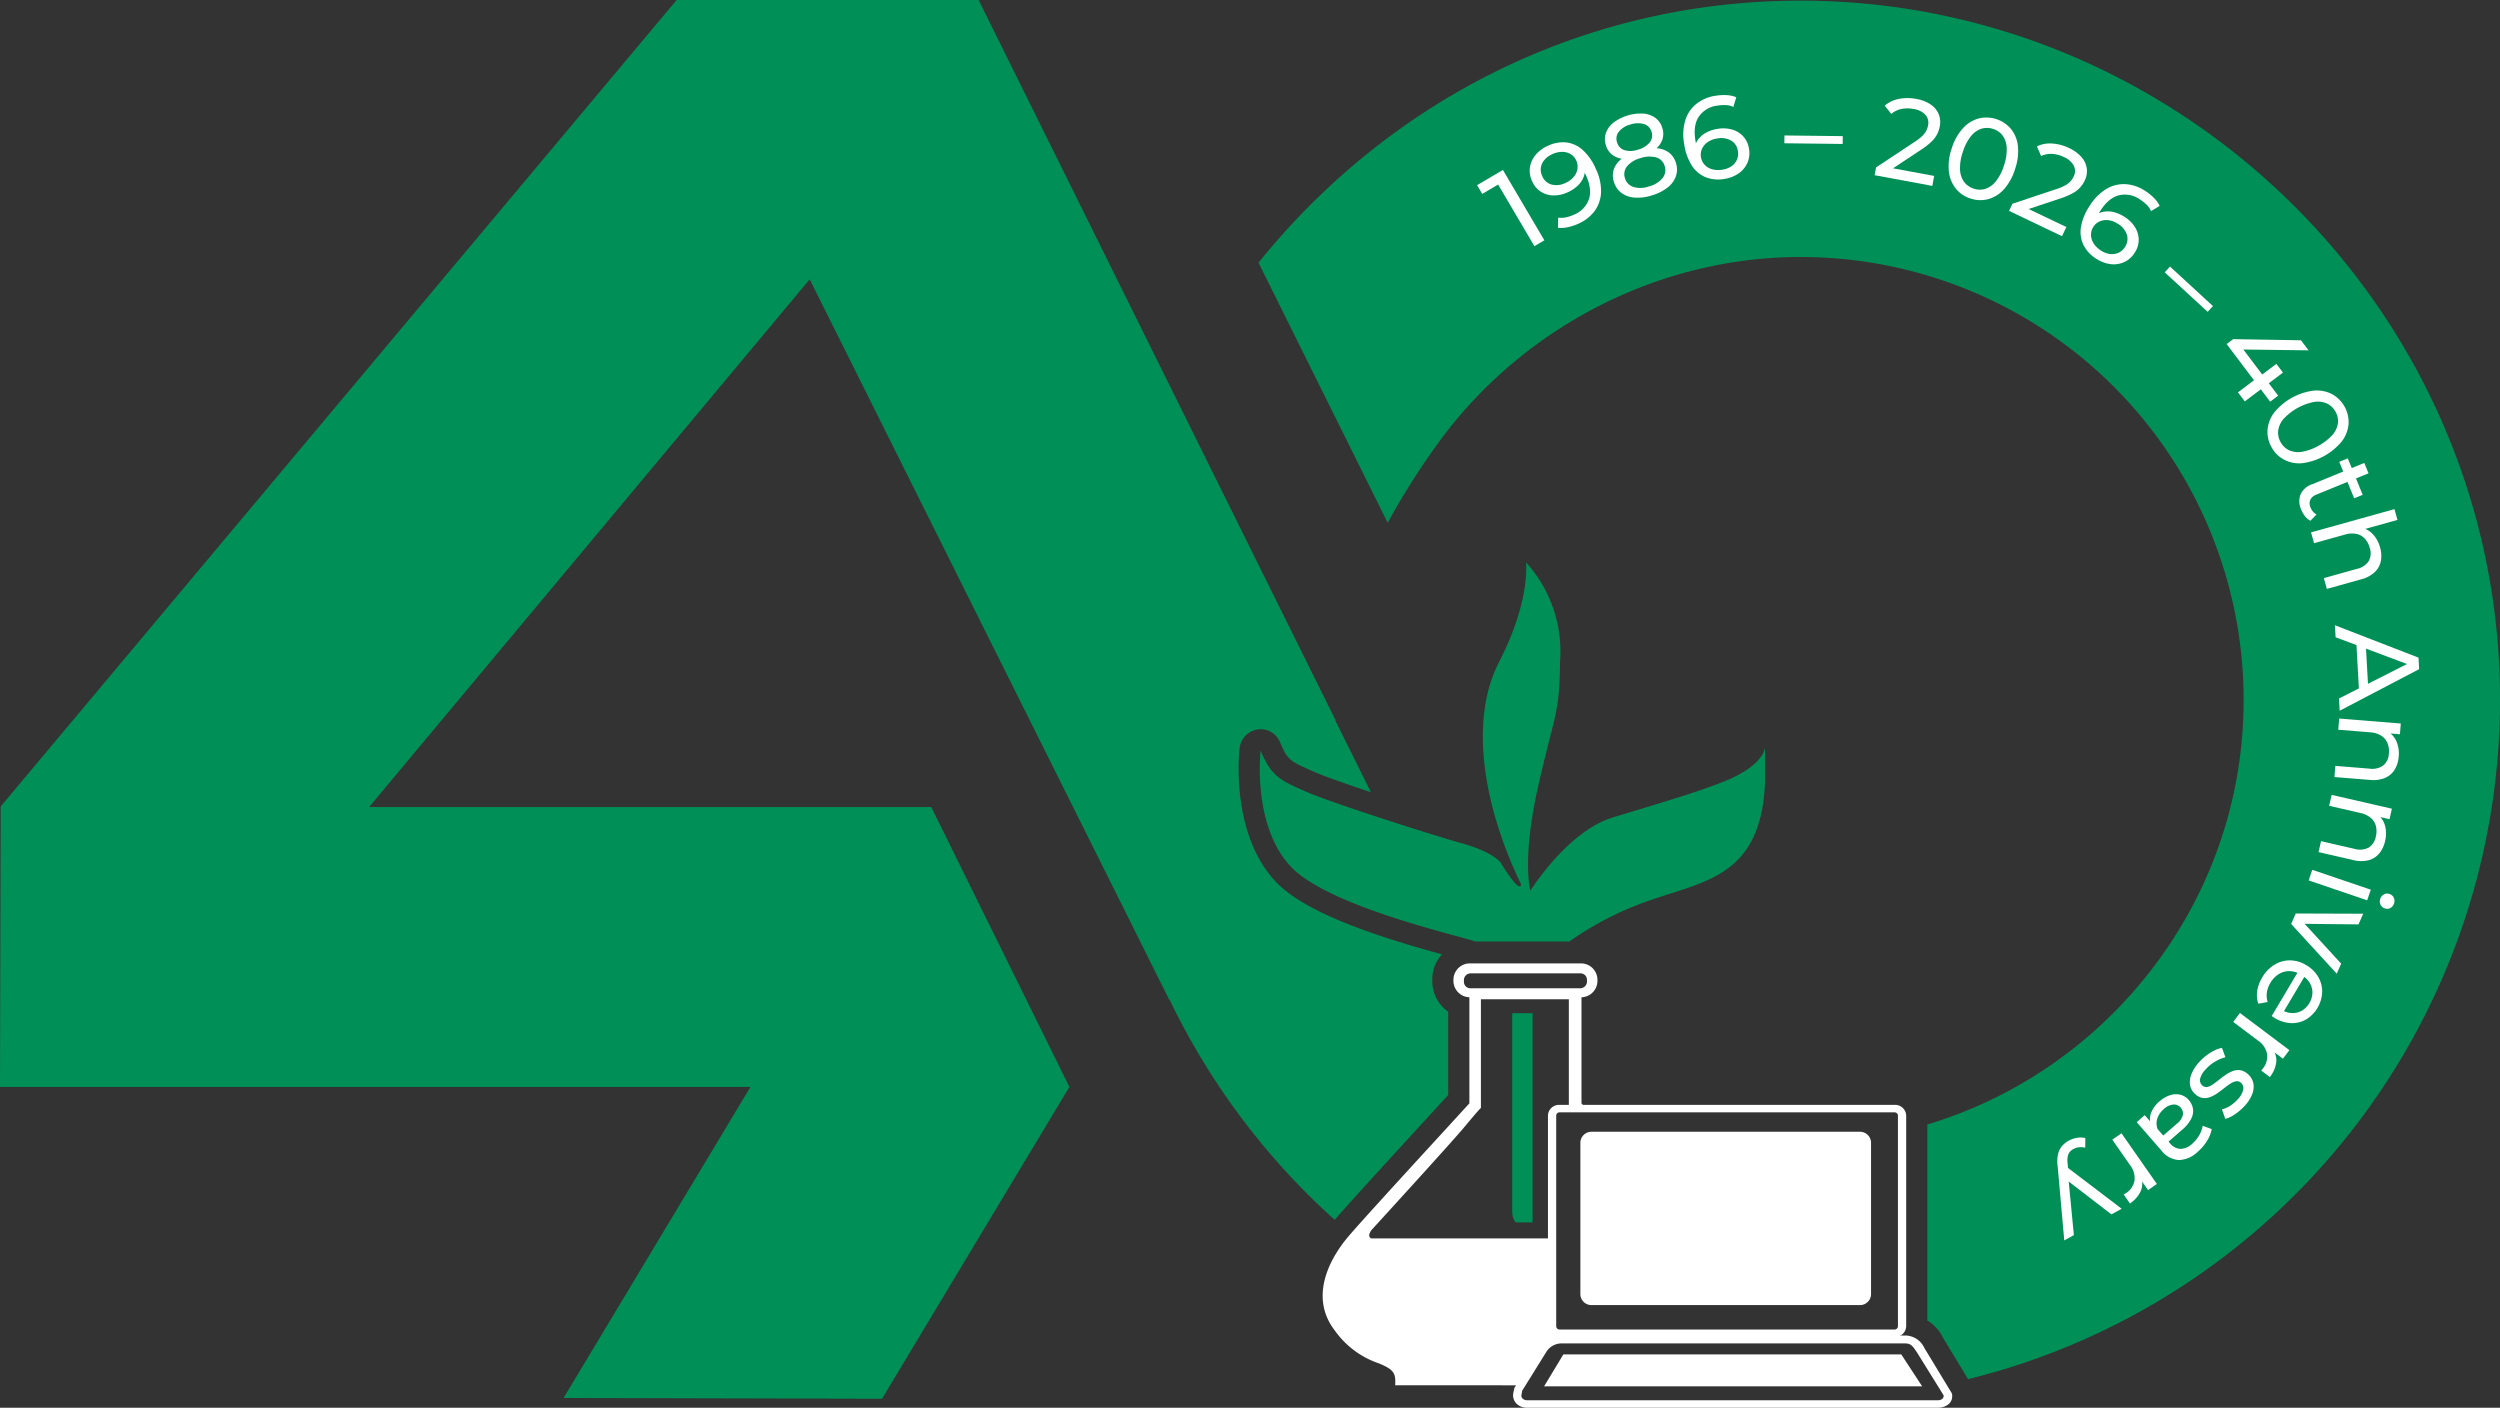 <svg id="Gruppe_462" data-name="Gruppe 462" xmlns="http://www.w3.org/2000/svg" xmlns:xlink="http://www.w3.org/1999/xlink" width="660" height="371.635" viewBox="0 0 660 371.635">
  <rect x="0" y="0" width="660" height="371.635" fill="#333333" stroke="none"/>
  <defs>
    <clipPath id="clip-path">
      <rect id="Rechteck_186" data-name="Rechteck 186" width="660" height="371.635" fill="none"/>
    </clipPath>
  </defs>
  <g id="Gruppe_maskieren_461" data-name="Gruppe maskieren 461" clip-path="url(#clip-path)">
    <path id="Pfad_532" data-name="Pfad 532" d="M382.333,289.064V267.081a9.694,9.694,0,0,1-4.206-8.056v-.482a9.474,9.474,0,0,1,2.568-6.586c-17.469-4.819-35.814-10.832-43.75-19.025-12.184-12.728-9.8-34.5-9.689-35.421a5.635,5.635,0,0,1,4.76-4.948,5.556,5.556,0,0,1,5.93,3.406c1.944,4.675,2.68,5,8.407,7.539l.578.254c2.522,1.119,8.375,3.178,14.985,5.381l-9.384-18.91.051-.086L258.347,0H178.641L.19,212.9,0,286.944H198.126l-49.337,82.118,84.057.211,49.469-82.33-36.462-73.872H97.435L213.759,73.73l94.935,190.218.056-.094a187.222,187.222,0,0,0,43.6,58.181c4.134-4.766,15.18-16.816,23.362-25.74,2.592-2.822,4.9-5.344,6.624-7.231" fill="#009057"/>
    <path id="Pfad_533" data-name="Pfad 533" d="M451.685,176.777C447.532,77.478,363.813-1.39,264.439.085,207.394.931,157.4,27.846,124.1,69.25L158.2,137.9a193.635,193.635,0,0,1,13.826-21.737c21.287-28.9,56.537-48.425,95.184-48.425a116.958,116.958,0,0,1,116.87,121.526C382.16,239.776,347.5,282.7,300.668,296.76V348.5a10.792,10.792,0,0,1,4.139,4.565l6.616,10.921A184.689,184.689,0,0,0,451.685,176.777" transform="translate(208.149 0.108)" fill="#009057"/>
    <path id="Pfad_534" data-name="Pfad 534" d="M244.168,170.224H155.683a2.927,2.927,0,0,1-3.044-2.76V111.706a2.927,2.927,0,0,1,3.044-2.76h88.482a2.931,2.931,0,0,1,3.044,2.76v55.758a2.93,2.93,0,0,1-3.041,2.76m-88.485-59.305a.887.887,0,0,0-.867.793v55.758a.889.889,0,0,0,.867.787h88.482a.889.889,0,0,0,.868-.787V111.712a.887.887,0,0,0-.868-.787Z" transform="translate(256.023 182.736)" fill="#fff"/>
    <path id="Pfad_535" data-name="Pfad 535" d="M232.57,154.6a2.931,2.931,0,0,1-3.044,2.76H158.883a2.931,2.931,0,0,1-3.047-2.76v-40.24a2.933,2.933,0,0,1,3.047-2.76h70.644a2.932,2.932,0,0,1,3.044,2.76Z" transform="translate(261.385 187.186)" fill="#fff"/>
    <path id="Pfad_536" data-name="Pfad 536" d="M182.651,201.522l5.8-9.47a5.992,5.992,0,0,1,4.787-2.76h31.619c.286-.525.723-1.052,1.017-1.577H192.945a1.838,1.838,0,0,1-1.882-1.708V162.73H143.2c-1.159-.656.145-2.236.145-2.236S164.515,137.352,168,133.143s4.2-4.865,4.2-4.865V99.6h23.21v28.8h4.5c-.723-.787-1.159-1.315-1.159-1.315v-29.2H169.157v29.193c-6.091,6.707-26.979,29.327-31.911,35.113-5.8,6.838-10.008,16.567-3.628,24.853a23.485,23.485,0,0,0,11.606,8.677c4.206,1.708,4.5,2.76,4.348,5.786Z" transform="translate(218.761 164.199)" fill="#fff"/>
    <path id="Pfad_537" data-name="Pfad 537" d="M261.4,150.751H152.9a3.822,3.822,0,0,1-2.9-1.183,3.158,3.158,0,0,1-.726-2.76l.289-1.312,6.525-10.522a6.968,6.968,0,0,1,5.66-3.285h90.951a5.6,5.6,0,0,1,5.076,3.285l7.253,11.968a2.787,2.787,0,0,1-.726,2.76,4.278,4.278,0,0,1-2.9,1.05m-109.8-4.474-.145.921a1.105,1.105,0,0,0,.292,1.183,1.774,1.774,0,0,0,1.162.4H261.4a1.774,1.774,0,0,0,1.162-.4,1.041,1.041,0,0,0,.292-.921l-7.106-11.443c-1.017-1.448-1.448-2.236-3.047-2.236H161.747a4.748,4.748,0,0,0-3.767,2.236Z" transform="translate(250.251 220.883)" fill="#fff"/>
    <path id="Pfad_538" data-name="Pfad 538" d="M157.338,133.554l-5.079,8.417h99.8l-5.51-8.417Z" transform="translate(255.386 224.012)" fill="#fff"/>
    <path id="Pfad_539" data-name="Pfad 539" d="M176.83,103.938H147.818a4.346,4.346,0,0,1-4.5-4.179V99.2A4.335,4.335,0,0,1,147.784,95H176.83a4.343,4.343,0,0,1,4.5,4.177v.557a4.339,4.339,0,0,1-4.466,4.209h-.032m-29.011-6.313a1.8,1.8,0,0,0-1.74,1.708v.527a1.7,1.7,0,0,0,1.705,1.705l.035,0H176.83a1.8,1.8,0,0,0,1.74-1.708v-.527a1.706,1.706,0,0,0-1.713-1.708H147.818Z" transform="translate(240.392 159.338)" fill="#fff"/>
    <path id="Pfad_540" data-name="Pfad 540" d="M194.5,55.456s1.3,9.994-7.106,26.3-3.339,39.846,5.8,58.649c0,0,.145,3.288-5.365-5.654,0,0-1.885-2.891-10.733-5.261-8.7-2.5-34.232-10.65-40.759-13.547s-8.99-3.812-11.893-10.782c0,0-2.321,19.858,8.123,30.77,10.444,10.782,46.419,18.543,48.446,19.6h24.95a84.206,84.206,0,0,1,22.192-11.178c14.069-4.865,28.433-6.444,29.448-30.77v-9.336s0,5-11.893,9.47c-6.535,2.5-12.634,4.34-28.291,9.073-9.863,3.025-18.423,14.2-21.756,19.333,0,0-2.321-8.152,2.035-27.485s5.657-18.937,5.8-33.009a34.911,34.911,0,0,0-9-26.171" transform="translate(208.359 93.017)" fill="#009057"/>
    <path id="Pfad_541" data-name="Pfad 541" d="M154.483,155.141h-4.351s-1.015-.525-1.015-3.025V99.908h5.365Z" transform="translate(250.117 167.577)" fill="#009057"/>
    <path id="Pfad_542" data-name="Pfad 542" d="M160.781,36.878,150.467,19.366l1.877.576-5.336,3.14-1.357-2.308,6.816-4.016L163.41,35.33Z" transform="translate(244.302 28.108)" fill="#fff"/>
    <path id="Pfad_543" data-name="Pfad 543" d="M155.595,14.99a9.134,9.134,0,0,1,5.02-.9,7.914,7.914,0,0,1,4.3,2.051,14.466,14.466,0,0,1,3.371,4.875,13.47,13.47,0,0,1,1.392,6.169,8.974,8.974,0,0,1-1.668,4.956,10.647,10.647,0,0,1-4.313,3.387,13.477,13.477,0,0,1-2.776.926,7.753,7.753,0,0,1-2.621.145l.067-2.672a5.806,5.806,0,0,0,2.078-.08,10.582,10.582,0,0,0,2.126-.718,6.825,6.825,0,0,0,3.887-4.019q.916-2.671-.755-6.34c-.179-.391-.41-.851-.693-1.376a10.155,10.155,0,0,0-.98-1.483l1.357.533a5.456,5.456,0,0,1-.313,2.766,6.3,6.3,0,0,1-1.588,2.313,9.393,9.393,0,0,1-2.589,1.705,8.623,8.623,0,0,1-3.778.841,6.325,6.325,0,0,1-3.32-.975,6.194,6.194,0,0,1-2.308-2.758,6.454,6.454,0,0,1-.589-3.708,6.628,6.628,0,0,1,1.518-3.28,8.864,8.864,0,0,1,3.173-2.359m1.146,2.219a5.586,5.586,0,0,0-2.024,1.5,4.061,4.061,0,0,0-.926,2.013,3.966,3.966,0,0,0,.372,2.268,3.762,3.762,0,0,0,2.463,2.209,5.321,5.321,0,0,0,3.716-.455,5.8,5.8,0,0,0,2.136-1.585,4.355,4.355,0,0,0,.972-2.1,3.906,3.906,0,0,0-1.695-3.831,4.3,4.3,0,0,0-2.193-.659,6.166,6.166,0,0,0-2.822.643" transform="translate(253 23.526)" fill="#fff"/>
    <path id="Pfad_544" data-name="Pfad 544" d="M167.541,22.634a11.772,11.772,0,0,1-4.2.578,5.758,5.758,0,0,1-3.087-1.063,4.852,4.852,0,0,1-1.743-2.576,5.123,5.123,0,0,1,.024-3.274,6.17,6.17,0,0,1,2.024-2.717,12.092,12.092,0,0,1,7.812-2.361,6.257,6.257,0,0,1,3.2,1.135,5.063,5.063,0,0,1,1.85,2.709,4.861,4.861,0,0,1-.027,3.111,5.725,5.725,0,0,1-2.011,2.6,11.926,11.926,0,0,1-3.847,1.855m3.087,10.2a12.126,12.126,0,0,1-4.559.573,6.631,6.631,0,0,1-3.467-1.253,5.552,5.552,0,0,1-1.973-2.924,5.288,5.288,0,0,1,.013-3.4,6.107,6.107,0,0,1,2.2-2.787,13.623,13.623,0,0,1,4.222-2,13.773,13.773,0,0,1,4.634-.677,6.175,6.175,0,0,1,3.408,1.108,5.271,5.271,0,0,1,1.912,2.8,5.545,5.545,0,0,1-.029,3.531,6.564,6.564,0,0,1-2.222,2.972,12.359,12.359,0,0,1-4.136,2.056m-3.657-12.085a5.935,5.935,0,0,0,3.108-1.9,2.955,2.955,0,0,0,.493-2.787,2.943,2.943,0,0,0-2.008-2.064,5.957,5.957,0,0,0-3.6.123,5.758,5.758,0,0,0-3.023,1.879,2.962,2.962,0,0,0-.479,2.814,2.966,2.966,0,0,0,1.92,2.056,5.7,5.7,0,0,0,3.585-.118m2.932,9.7a6.762,6.762,0,0,0,3.569-2.19,3.371,3.371,0,0,0,.568-3.178,3.271,3.271,0,0,0-2.217-2.273,6.918,6.918,0,0,0-4.171.185,6.8,6.8,0,0,0-3.537,2.145,3.29,3.29,0,0,0-.57,3.116,3.4,3.4,0,0,0,2.22,2.337,6.649,6.649,0,0,0,4.139-.142" transform="translate(265.442 18.762)" fill="#fff"/>
    <path id="Pfad_545" data-name="Pfad 545" d="M176.873,31.505a9.112,9.112,0,0,1-5.036-.463,7.989,7.989,0,0,1-3.636-3.108,14.3,14.3,0,0,1-1.981-5.59,13.433,13.433,0,0,1,.289-6.316,8.891,8.891,0,0,1,2.945-4.345,10.641,10.641,0,0,1,5.023-2.123,13.7,13.7,0,0,1,2.953-.166,7.4,7.4,0,0,1,2.538.557l-.771,2.557a5.01,5.01,0,0,0-2-.487,11.1,11.1,0,0,0-2.241.145,6.865,6.865,0,0,0-4.841,2.857q-1.582,2.333-.942,6.313.1.639.308,1.51a8.36,8.36,0,0,0,.584,1.684l-1.2-.865a5.713,5.713,0,0,1,1.06-2.592,6.375,6.375,0,0,1,2.142-1.813,9.331,9.331,0,0,1,2.918-.956,8.722,8.722,0,0,1,3.9.182,6.348,6.348,0,0,1,2.942,1.815,6.2,6.2,0,0,1,1.5,3.269,6.4,6.4,0,0,1-.428,3.719,6.712,6.712,0,0,1-2.327,2.776,8.793,8.793,0,0,1-3.7,1.44m-.519-2.442a5.531,5.531,0,0,0,2.364-.913,4.166,4.166,0,0,0,1.422-1.711,3.909,3.909,0,0,0,.257-2.273,3.764,3.764,0,0,0-1.794-2.782,5.383,5.383,0,0,0-3.735-.535,5.749,5.749,0,0,0-2.466.961,4.452,4.452,0,0,0-1.478,1.751,3.91,3.91,0,0,0,.624,4.142,4.231,4.231,0,0,0,1.946,1.229,6.071,6.071,0,0,0,2.859.131" transform="translate(278.409 15.723)" fill="#fff"/>
    <rect id="Rechteck_184" data-name="Rechteck 184" width="2.062" height="15.398" transform="translate(471.07 37.822) rotate(-89.33)" fill="#fff"/>
    <path id="Pfad_546" data-name="Pfad 546" d="M184.85,30.032l.38-2.059L195.4,21.242a12.539,12.539,0,0,0,2.064-1.609,5.485,5.485,0,0,0,1.042-1.4,5.152,5.152,0,0,0,.452-1.341,3.2,3.2,0,0,0-.675-2.787,5.311,5.311,0,0,0-3.189-1.561,8.152,8.152,0,0,0-3.162,0,6.183,6.183,0,0,0-2.683,1.3l-1.73-2.166A7.9,7.9,0,0,1,191.217,9.9a12.019,12.019,0,0,1,4.651,0,9.7,9.7,0,0,1,3.713,1.422,5.778,5.778,0,0,1,2.153,2.511,5.633,5.633,0,0,1,.311,3.315,7.864,7.864,0,0,1-.648,1.979,7.458,7.458,0,0,1-1.422,1.93,17.249,17.249,0,0,1-2.645,2.11l-9.06,6-.509-1.315,12.808,2.367-.487,2.634Z" transform="translate(310.051 16.222)" fill="#fff"/>
    <path id="Pfad_547" data-name="Pfad 547" d="M197.933,32.983a8.072,8.072,0,0,1-3.887-2.624,8.8,8.8,0,0,1-1.826-4.546,14.044,14.044,0,0,1,.75-6.037,14.021,14.021,0,0,1,2.948-5.322,8.815,8.815,0,0,1,4.147-2.6,8.493,8.493,0,0,1,8.567,2.784,8.7,8.7,0,0,1,1.826,4.543,14.188,14.188,0,0,1-.768,6.035,14.156,14.156,0,0,1-2.929,5.328,8.673,8.673,0,0,1-4.15,2.6,8.118,8.118,0,0,1-4.677-.163m.849-2.605a4.914,4.914,0,0,0,3.111.04,6,6,0,0,0,2.763-2.016,12.714,12.714,0,0,0,2.11-4.139,12.7,12.7,0,0,0,.728-4.586,6.023,6.023,0,0,0-1.044-3.256,4.93,4.93,0,0,0-2.541-1.8,4.983,4.983,0,0,0-3.127-.046,5.939,5.939,0,0,0-2.774,2.011,12.638,12.638,0,0,0-2.11,4.139,12.664,12.664,0,0,0-.731,4.589,6.009,6.009,0,0,0,1.06,3.258,5,5,0,0,0,2.554,1.8" transform="translate(322.28 19.425)" fill="#fff"/>
    <path id="Pfad_548" data-name="Pfad 548" d="M198.105,31.947l.9-1.89L210.579,26.2a12.266,12.266,0,0,0,2.412-1.017,5.455,5.455,0,0,0,1.371-1.084,5.19,5.19,0,0,0,.784-1.178,3.183,3.183,0,0,0,.072-2.865,5.29,5.29,0,0,0-2.672-2.335A8.12,8.12,0,0,0,209.5,16.9a6.237,6.237,0,0,0-2.932.56l-1.106-2.541a7.92,7.92,0,0,1,4.029-.755,12.048,12.048,0,0,1,4.49,1.21,9.745,9.745,0,0,1,3.218,2.34,5.8,5.8,0,0,1,1.424,2.983,5.639,5.639,0,0,1-.562,3.282,7.684,7.684,0,0,1-1.141,1.74,7.389,7.389,0,0,1-1.874,1.494,17.044,17.044,0,0,1-3.1,1.349l-10.31,3.435-.147-1.4,11.751,5.617-1.154,2.418Z" transform="translate(332.284 23.725)" fill="#fff"/>
    <path id="Pfad_549" data-name="Pfad 549" d="M209.334,37.878A9.07,9.07,0,0,1,205.9,34.17a7.965,7.965,0,0,1-.632-4.742,14.328,14.328,0,0,1,2.26-5.483,13.45,13.45,0,0,1,4.434-4.509,8.89,8.89,0,0,1,5.095-1.266,10.646,10.646,0,0,1,5.154,1.775,13.39,13.39,0,0,1,2.311,1.85,7.459,7.459,0,0,1,1.518,2.11l-2.284,1.387a4.975,4.975,0,0,0-1.159-1.7,11.377,11.377,0,0,0-1.762-1.387,6.868,6.868,0,0,0-5.513-1.108q-2.739.679-4.918,4.07c-.233.364-.5.806-.782,1.328a8.515,8.515,0,0,0-.691,1.644l-.313-1.448a5.726,5.726,0,0,1,2.522-1.215,6.285,6.285,0,0,1,2.8.08,9.42,9.42,0,0,1,2.811,1.237,8.683,8.683,0,0,1,2.779,2.739,6.318,6.318,0,0,1,.977,3.317,6.208,6.208,0,0,1-1.068,3.432,6.376,6.376,0,0,1-2.8,2.482,6.717,6.717,0,0,1-3.588.514,8.84,8.84,0,0,1-3.713-1.4m1.245-2.163a5.528,5.528,0,0,0,2.369.9,4.156,4.156,0,0,0,2.2-.324,3.929,3.929,0,0,0,1.711-1.518,3.786,3.786,0,0,0,.525-3.269,5.4,5.4,0,0,0-2.423-2.894,5.748,5.748,0,0,0-2.477-.932,4.452,4.452,0,0,0-2.27.319,3.712,3.712,0,0,0-1.687,1.459,3.786,3.786,0,0,0-.618,2.037,4.248,4.248,0,0,0,.629,2.214,6.1,6.1,0,0,0,2.04,2.008" transform="translate(344.112 30.45)" fill="#fff"/>
    <rect id="Rechteck_185" data-name="Rechteck 185" width="2.062" height="15.397" transform="matrix(0.677, -0.736, 0.736, 0.677, 571.489, 71.897)" fill="#fff"/>
    <path id="Pfad_550" data-name="Pfad 550" d="M219.563,34.741l1.721-1.3,17.9.3,2,2.656-17.842-.23-.552-1.553,10.367,13.743-2.112,1.593Zm2.985,12.749,4.23-3.191,2.169-1.518,3.738-2.819,1.743,2.311-10.08,7.6Z" transform="translate(368.275 56.094)" fill="#fff"/>
    <path id="Pfad_551" data-name="Pfad 551" d="M224.658,53.456a8.106,8.106,0,0,1-1.052-4.573,8.8,8.8,0,0,1,1.767-4.567,16.045,16.045,0,0,1,10.458-5.783,8.823,8.823,0,0,1,4.806.929A8.487,8.487,0,0,1,245,47.347a8.681,8.681,0,0,1-1.77,4.565,16.234,16.234,0,0,1-10.455,5.783,8.658,8.658,0,0,1-4.808-.932,8.093,8.093,0,0,1-3.307-3.306m2.4-1.328a4.944,4.944,0,0,0,2.246,2.155,6.025,6.025,0,0,0,3.392.41,14.89,14.89,0,0,0,8.029-4.442,5.983,5.983,0,0,0,1.459-3.092,4.923,4.923,0,0,0-.632-3.047,4.988,4.988,0,0,0-2.252-2.169,5.97,5.97,0,0,0-3.4-.423,14.915,14.915,0,0,0-8.029,4.442,5.949,5.949,0,0,0-1.448,3.106,4.978,4.978,0,0,0,.637,3.06" transform="translate(375.022 64.589)" fill="#fff"/>
    <path id="Pfad_552" data-name="Pfad 552" d="M227.256,58.794a5.222,5.222,0,0,1-.22-4.037,5.052,5.052,0,0,1,2.993-2.688l13.852-5.663L245,49.145l-13.74,5.614a2.868,2.868,0,0,0-1.63,1.384,2.46,2.46,0,0,0,.062,2.019,3.484,3.484,0,0,0,1.585,1.847l-1.614,1.66a4.266,4.266,0,0,1-1.411-1.17,6.8,6.8,0,0,1-1-1.705m10.018-12.68,2.252-.918,3.941,9.633-2.254.918Z" transform="translate(380.29 75.808)" fill="#fff"/>
    <path id="Pfad_553" data-name="Pfad 553" d="M246.1,60.311a7.707,7.707,0,0,1,.206,3.6,5.486,5.486,0,0,1-1.615,2.926,8.145,8.145,0,0,1-3.593,1.9l-9.044,2.525-.8-2.846,8.72-2.434a4.972,4.972,0,0,0,3.13-2.072,4.3,4.3,0,0,0,.284-3.454,5.82,5.82,0,0,0-1.331-2.474,4.221,4.221,0,0,0-2.233-1.245,6.323,6.323,0,0,0-3.047.2l-8.1,2.257-.8-2.849L249.894,50.2l.8,2.849L240.162,55.99l.969-.878a5.66,5.66,0,0,1,3.063,1.7,8.047,8.047,0,0,1,1.9,3.5" transform="translate(382.237 84.208)" fill="#fff"/>
    <path id="Pfad_554" data-name="Pfad 554" d="M230.238,61.654,252.3,70.2l.169,3.044L231.494,84.221l-.179-3.229,19.317-9.8.067,1.229-20.281-7.6Zm5.612,3.85,2.506.7.675,12.112-2.41,1.028Z" transform="translate(386.181 103.413)" fill="#fff"/>
    <path id="Pfad_555" data-name="Pfad 555" d="M247.157,80.868a7.708,7.708,0,0,1-1.052,3.454,5.522,5.522,0,0,1-2.525,2.19,8.207,8.207,0,0,1-4.029.538l-9.36-.755.238-2.948,9.025.731a4.968,4.968,0,0,0,3.652-.865,4.293,4.293,0,0,0,1.459-3.143,5.794,5.794,0,0,0-.394-2.779,4.231,4.231,0,0,0-1.665-1.941,6.377,6.377,0,0,0-2.926-.87L231.2,73.8l.238-2.948,16.267,1.315-.228,2.825-4.388-.356,1.2-.364a5.67,5.67,0,0,1,2.289,2.656,8.066,8.066,0,0,1,.576,3.938" transform="translate(386.102 118.846)" fill="#fff"/>
    <path id="Pfad_556" data-name="Pfad 556" d="M246.194,90.56a7.744,7.744,0,0,1-1.537,3.266,5.527,5.527,0,0,1-2.817,1.8,8.173,8.173,0,0,1-4.064-.048l-9.154-2.1.661-2.881,8.824,2.021a4.952,4.952,0,0,0,3.738-.327,4.3,4.3,0,0,0,1.9-2.894,5.794,5.794,0,0,0,.013-2.809,4.249,4.249,0,0,0-1.368-2.166,6.408,6.408,0,0,0-2.771-1.28l-8.193-1.882.659-2.881,15.909,3.649-.634,2.76-4.289-.983,1.242-.19a5.673,5.673,0,0,1,1.879,2.958,8.065,8.065,0,0,1,0,3.981" transform="translate(383.472 131.474)" fill="#fff"/>
    <path id="Pfad_557" data-name="Pfad 557" d="M228.6,85.768l15.453,5.253-.953,2.8-15.451-5.253ZM246.55,93.43a1.97,1.97,0,0,1,.985-1.178,1.815,1.815,0,0,1,1.464-.1,1.85,1.85,0,0,1,1.13.985,2.148,2.148,0,0,1-.9,2.715,1.762,1.762,0,0,1-1.451.11,1.922,1.922,0,0,1-1.224-2.527" transform="translate(381.837 143.86)" fill="#fff"/>
    <path id="Pfad_558" data-name="Pfad 558" d="M227.137,90.077l17.818.062-1.245,2.814-16.085-.169.6-1.355,10.91,11.89-1.17,2.648-12.042-13.13Z" transform="translate(378.936 151.088)" fill="#fff"/>
    <path id="Pfad_559" data-name="Pfad 559" d="M223.927,99.242a9.509,9.509,0,0,1,3.277-3.406,7.781,7.781,0,0,1,4.115-1.138,8.4,8.4,0,0,1,4.265,1.266,8.562,8.562,0,0,1,3.162,3.119,7.623,7.623,0,0,1,1.031,4.016,8.866,8.866,0,0,1-4.273,7.218,7.4,7.4,0,0,1-3.986.945,9.069,9.069,0,0,1-4.324-1.373q-.161-.092-.361-.233c-.137-.091-.26-.185-.375-.273l7.1-11.938,1.826,1.087-6.31,10.613-.024-1.408a5.536,5.536,0,0,0,2.739.875,4.952,4.952,0,0,0,2.608-.618,5.809,5.809,0,0,0,2.811-4.725,4.9,4.9,0,0,0-.707-2.6,5.894,5.894,0,0,0-2.1-2.04l-.426-.252a5.605,5.605,0,0,0-2.886-.841,5.205,5.205,0,0,0-2.784.8,6.652,6.652,0,0,0-2.2,2.311,6.846,6.846,0,0,0-.924,2.514,5.8,5.8,0,0,0,.212,2.543l-2.476.428a7.133,7.133,0,0,1-.284-3.376,9.529,9.529,0,0,1,1.3-3.51" transform="translate(373.274 158.838)" fill="#fff"/>
    <path id="Pfad_560" data-name="Pfad 560" d="M221.984,99.888l13.049,9.8-1.7,2.262-3.545-2.661,1.052.442a5.011,5.011,0,0,1,.7,3.376,8.025,8.025,0,0,1-1.652,3.689l-2.292-1.719a1.989,1.989,0,0,0,.238-.268l.193-.257a5.02,5.02,0,0,0,1.127-3.853,5.642,5.642,0,0,0-2.444-3.569l-6.5-4.883Z" transform="translate(369.359 167.543)" fill="#fff"/>
    <path id="Pfad_561" data-name="Pfad 561" d="M218.472,107.018a13.29,13.29,0,0,1,3.015-2.482,9.073,9.073,0,0,1,2.942-1.213l.9,2.487a10.069,10.069,0,0,0-2.629,1.1,10.269,10.269,0,0,0-2.479,1.989,5.708,5.708,0,0,0-1.574,2.592,1.837,1.837,0,0,0,.594,1.767,1.437,1.437,0,0,0,1.261.4,3.818,3.818,0,0,0,1.465-.645c.514-.351,1.06-.76,1.644-1.229s1.186-.918,1.813-1.349a8.776,8.776,0,0,1,1.917-1,3.859,3.859,0,0,1,1.973-.2,4.086,4.086,0,0,1,2.046,1.116,4.213,4.213,0,0,1,1.352,2.359,5.288,5.288,0,0,1-.327,2.892,9.852,9.852,0,0,1-1.995,3.076,14.455,14.455,0,0,1-2.476,2.142,8.087,8.087,0,0,1-2.621,1.253l-.878-2.509a6.927,6.927,0,0,0,2.305-1.023,10.38,10.38,0,0,0,1.823-1.588,5.3,5.3,0,0,0,1.486-2.565,1.87,1.87,0,0,0-.551-1.791,1.521,1.521,0,0,0-1.325-.442,4.1,4.1,0,0,0-1.51.624,18.918,18.918,0,0,0-1.668,1.21c-.578.469-1.183.918-1.81,1.347a9.189,9.189,0,0,1-1.893,1,3.931,3.931,0,0,1-1.954.22,3.879,3.879,0,0,1-2.021-1.074,3.976,3.976,0,0,1-1.309-2.359,5.627,5.627,0,0,1,.4-2.929,10.5,10.5,0,0,1,2.088-3.181" transform="translate(362.178 173.305)" fill="#fff"/>
    <path id="Pfad_562" data-name="Pfad 562" d="M212.81,113.425l2.262,2.605.541.386,3.861,4.436a3.809,3.809,0,0,0,2.736,1.475,4.614,4.614,0,0,0,3.151-1.373,8.629,8.629,0,0,0,1.823-2.217,7.383,7.383,0,0,0,.926-2.5l2.383.865a8.843,8.843,0,0,1-1.266,3.162,12.586,12.586,0,0,1-2.444,2.846,7.482,7.482,0,0,1-4.974,2.163,6.373,6.373,0,0,1-4.645-2.57l-6.468-7.432Zm3.92-3.655a7.694,7.694,0,0,1,2.808-1.628,4.879,4.879,0,0,1,2.712-.1,4.329,4.329,0,0,1,2.185,1.384,4.717,4.717,0,0,1,1.1,2.228,4.392,4.392,0,0,1-.426,2.656,9.59,9.59,0,0,1-2.49,3.025l-3.9,3.395-1.395-1.6,3.81-3.315A4.417,4.417,0,0,0,222.9,113.3a2.388,2.388,0,0,0-.592-1.855,2.29,2.29,0,0,0-1.984-.822,4.262,4.262,0,0,0-2.474,1.191,5.63,5.63,0,0,0-1.711,2.466,4.219,4.219,0,0,0,.059,2.809l-1.775-1.149a4.578,4.578,0,0,1,.051-3.084,7.367,7.367,0,0,1,2.254-3.084" transform="translate(353.401 180.978)" fill="#fff"/>
    <path id="Pfad_563" data-name="Pfad 563" d="M210.708,111.748l9.344,13.381-2.321,1.622-2.541-3.638.862.752a5,5,0,0,1-.388,3.424,8,8,0,0,1-2.72,2.991l-1.641-2.348a2.011,2.011,0,0,0,.311-.179l.265-.182a5.041,5.041,0,0,0,2.27-3.315,5.634,5.634,0,0,0-1.208-4.15l-4.656-6.667Z" transform="translate(349.359 187.436)" fill="#fff"/>
    <path id="Pfad_564" data-name="Pfad 564" d="M205.866,113.016a6.846,6.846,0,0,1,2.179-.766,5.35,5.35,0,0,1,2.217.064l-.035,2.549a4.4,4.4,0,0,0-1.62-.126,4.062,4.062,0,0,0-1.523.487,2.815,2.815,0,0,0-1.3,1.347,5,5,0,0,0-.206,2.367l.2,2.458-.094.474,1.547,16.061-2.535,1.4-1.74-19.542a9.558,9.558,0,0,1,.078-3.14,5.127,5.127,0,0,1,1.009-2.155,6.155,6.155,0,0,1,1.823-1.478m-.677,6.806,14.661,11.151-2.7,1.489L204.579,122.8Z" transform="translate(340.27 188.136)" fill="#fff"/>
  </g>
</svg>
